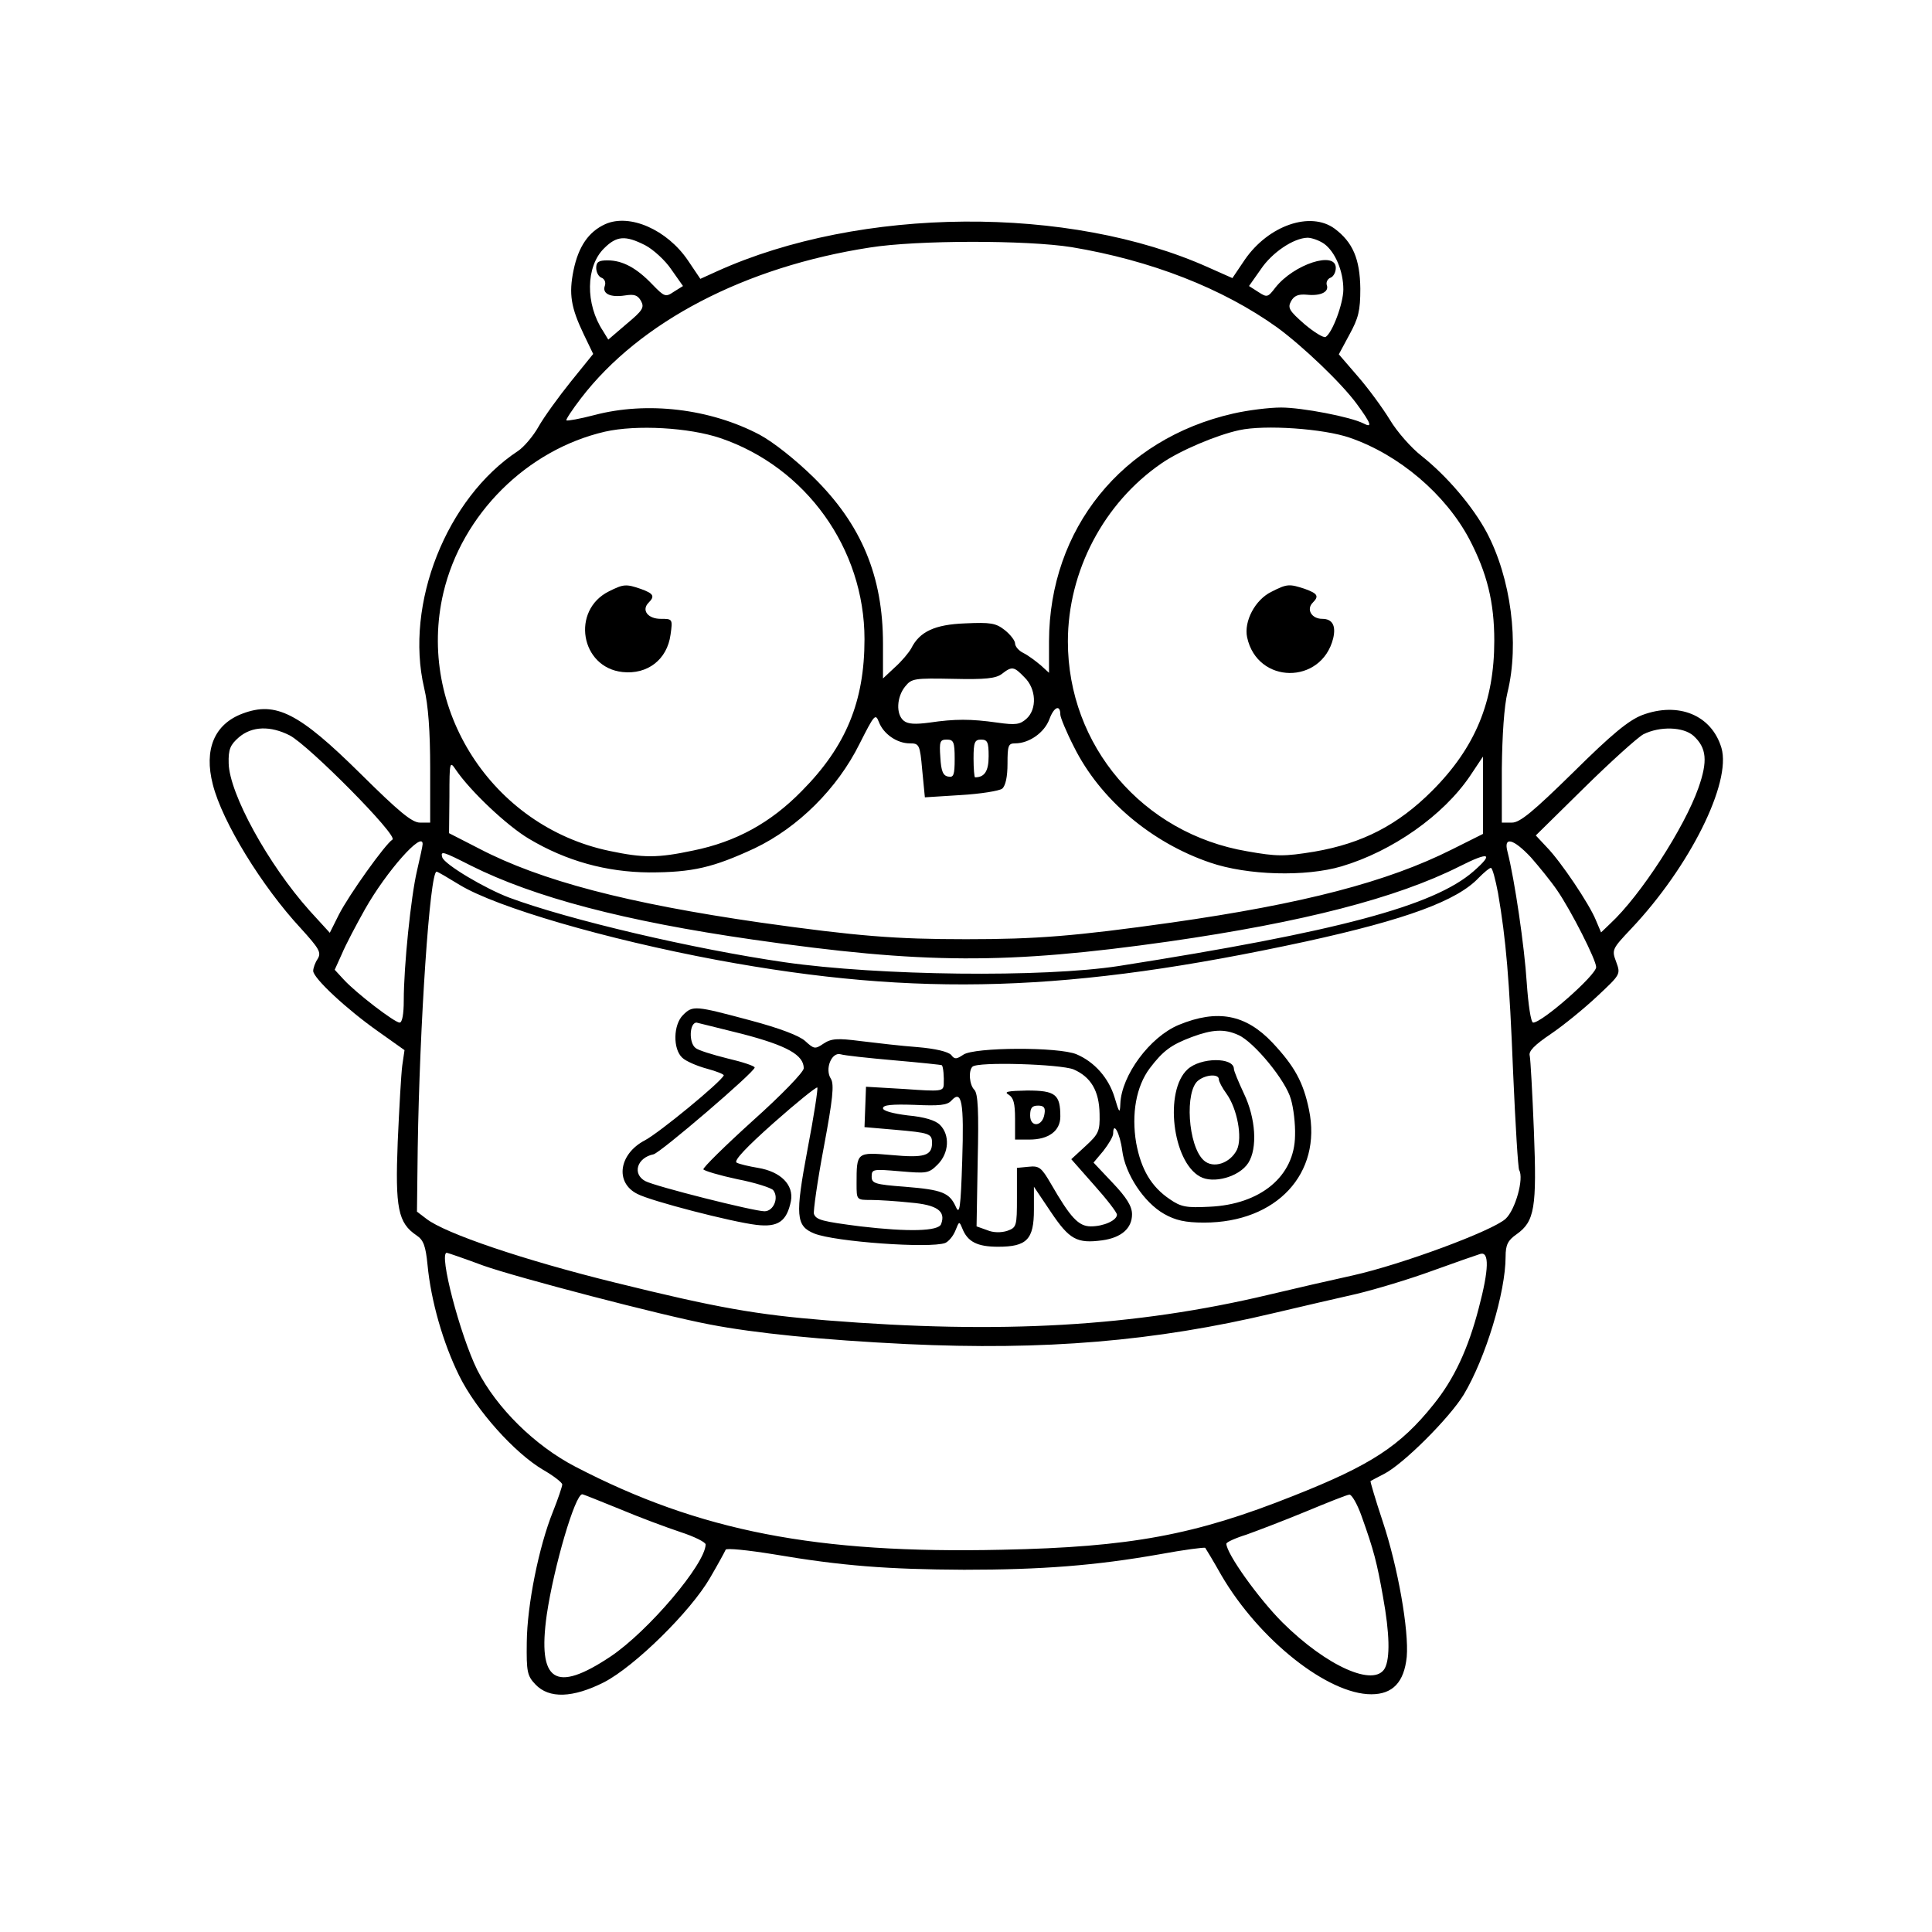 <?xml version="1.0" standalone="no"?>
<!DOCTYPE svg PUBLIC "-//W3C//DTD SVG 20010904//EN"
 "http://www.w3.org/TR/2001/REC-SVG-20010904/DTD/svg10.dtd">
<svg version="1.0" xmlns="http://www.w3.org/2000/svg"
 width="512pt" height="512pt" viewBox="0 0 512 512"
 preserveAspectRatio="xMidYMid meet">

<g transform="translate(0,512) scale(0.1,-0.1)"
fill="#000000" stroke="none">
<path d="M1604 4526 c-44 -20 -71 -59 -84 -122 -13 -63 -7 -99 27 -170 l25
-52 -59 -73 c-33 -41 -72 -95 -86 -120 -14 -25 -39 -54 -54 -64 -190 -125
-301 -406 -249 -628 11 -46 16 -115 16 -213 l0 -144 -27 0 c-21 0 -55 28 -158
130 -163 161 -224 192 -312 159 -75 -28 -103 -95 -79 -188 25 -99 130 -270
233 -381 49 -54 55 -64 45 -81 -7 -10 -12 -25 -12 -32 0 -19 89 -102 173 -161
l69 -49 -6 -41 c-3 -23 -8 -113 -12 -202 -7 -176 1 -215 50 -248 18 -12 24
-27 29 -78 9 -95 41 -207 84 -294 45 -91 146 -204 222 -249 28 -16 51 -34 51
-39 0 -5 -11 -38 -25 -73 -37 -92 -68 -246 -69 -345 -1 -78 1 -89 23 -112 36
-38 99 -36 182 6 81 42 229 187 281 277 21 36 39 69 41 74 1 5 59 -1 127 -12
182 -31 303 -40 505 -41 205 0 348 11 518 41 65 12 119 19 121 17 1 -1 21 -34
43 -73 100 -171 282 -315 397 -315 57 0 87 32 94 99 6 70 -23 237 -64 360 -19
57 -33 105 -32 106 2 1 18 10 36 19 51 26 173 148 211 210 58 97 111 271 111
366 0 31 6 43 29 59 48 34 54 70 46 274 -4 100 -9 190 -11 199 -4 12 13 29 56
58 34 23 89 68 123 100 62 58 62 58 50 91 -12 32 -11 34 40 88 155 164 266
387 239 479 -26 87 -114 123 -210 87 -36 -14 -80 -50 -183 -152 -106 -104
-141 -133 -162 -133 l-27 0 0 143 c1 88 6 165 15 202 32 130 9 303 -55 424
-37 69 -105 149 -173 203 -27 21 -65 64 -84 96 -19 31 -57 83 -85 115 l-50 58
28 52 c24 44 29 63 29 122 -1 79 -20 123 -68 159 -64 47 -175 9 -238 -82 l-33
-49 -63 28 c-369 166 -923 162 -1303 -10 l-44 -20 -33 49 c-55 81 -154 125
-219 96z m106 -56 c21 -11 53 -40 69 -64 l31 -44 -24 -15 c-22 -15 -25 -14
-57 19 -42 44 -79 64 -119 64 -23 0 -30 -4 -30 -20 0 -11 6 -23 14 -26 8 -3
12 -12 9 -21 -8 -21 14 -32 53 -26 25 4 34 1 43 -15 9 -17 4 -25 -38 -60 l-49
-42 -14 23 c-47 71 -46 171 3 219 33 33 56 35 109 8z m1799 4 c29 -21 51 -72
51 -121 0 -37 -29 -115 -47 -126 -5 -3 -30 12 -56 34 -40 35 -45 43 -36 60 8
15 19 20 42 18 38 -4 60 8 53 26 -2 7 2 16 10 19 8 3 14 15 14 26 0 46 -111
10 -160 -52 -20 -26 -22 -27 -45 -12 l-25 16 31 44 c30 45 87 83 124 84 11 0
31 -7 44 -16z m-669 -9 c210 -35 400 -109 545 -213 68 -50 170 -147 211 -203
38 -52 42 -64 17 -51 -33 17 -162 42 -218 42 -31 0 -88 -7 -127 -16 -295 -67
-487 -306 -488 -603 l0 -84 -22 20 c-13 11 -33 26 -45 32 -13 6 -23 18 -23 26
0 7 -12 23 -27 35 -24 19 -38 21 -105 18 -81 -3 -121 -22 -143 -66 -6 -11 -25
-34 -43 -50 l-32 -30 0 92 c0 179 -57 316 -184 441 -48 47 -106 93 -143 113
-131 69 -298 89 -438 52 -38 -10 -72 -16 -74 -14 -2 2 16 29 39 59 156 203
435 348 765 399 125 20 416 20 535 1z m-931 -506 c227 -77 382 -293 382 -533
0 -165 -49 -284 -166 -402 -83 -85 -175 -135 -288 -158 -94 -20 -132 -20 -222
-1 -311 65 -512 377 -440 684 49 208 221 379 428 427 84 19 223 11 306 -17z
m1668 1 c131 -45 254 -150 317 -269 47 -90 66 -167 66 -269 0 -161 -50 -283
-165 -398 -90 -90 -184 -139 -312 -161 -80 -13 -99 -13 -178 1 -277 47 -475
280 -475 556 0 186 95 367 248 472 49 34 146 75 206 88 68 15 224 4 293 -20z
m-862 -635 c31 -30 34 -84 5 -110 -17 -15 -28 -17 -77 -10 -71 10 -112 10
-180 0 -38 -5 -57 -4 -68 5 -21 17 -19 63 4 91 17 21 24 22 127 20 85 -2 113
1 129 13 27 21 32 20 60 -9z m95 -99 c0 -7 16 -46 36 -85 69 -139 205 -254
361 -307 99 -34 253 -38 348 -10 135 40 270 135 341 240 l34 51 0 -103 0 -102
-82 -41 c-171 -86 -393 -144 -744 -194 -256 -36 -357 -44 -544 -44 -187 0
-288 8 -544 44 -354 51 -583 111 -746 196 l-80 41 1 97 c0 93 1 95 17 71 38
-56 135 -148 194 -183 99 -59 205 -88 318 -89 116 0 170 13 280 64 115 55 219
158 278 277 39 77 42 81 51 58 12 -32 48 -57 82 -57 25 0 27 -3 33 -71 l7 -72
95 6 c52 3 102 11 110 17 9 8 14 32 14 66 0 48 2 54 20 54 38 0 78 29 91 64
12 33 29 40 29 12z m-2042 -55 c51 -27 288 -266 272 -276 -19 -12 -115 -146
-142 -199 l-24 -48 -53 58 c-111 124 -213 311 -215 391 -1 37 4 49 27 69 35
30 84 31 135 5z m3720 -1 c35 -32 38 -67 13 -138 -37 -105 -153 -285 -234
-360 l-24 -23 -14 33 c-17 42 -92 154 -130 193 l-29 31 128 126 c70 69 141
133 157 142 44 22 106 20 133 -4z m-1958 -61 c0 -43 -3 -50 -17 -47 -14 2 -19
15 -21 51 -3 42 -1 47 17 47 18 0 21 -6 21 -51z m90 7 c0 -40 -11 -56 -36 -56
-2 0 -4 23 -4 50 0 43 3 50 20 50 17 0 20 -7 20 -44z m-1500 -233 c0 -5 -7
-36 -15 -71 -16 -68 -35 -252 -35 -344 0 -35 -4 -58 -11 -58 -13 0 -115 78
-148 114 l-24 26 19 42 c10 24 38 77 61 118 57 101 154 210 153 173z m2937
-35 c21 -24 53 -63 70 -88 37 -54 103 -184 103 -203 0 -21 -143 -147 -167
-147 -6 0 -13 48 -17 106 -6 95 -32 273 -51 347 -11 41 15 35 62 -15z m-2809
-22 c168 -84 406 -147 747 -196 452 -65 673 -66 1103 -5 355 51 603 115 770
199 79 40 92 35 37 -13 -105 -92 -361 -160 -940 -251 -201 -31 -635 -26 -886
10 -241 35 -570 112 -729 171 -64 24 -172 88 -178 107 -5 18 1 16 76 -22z
m2722 -73 c21 -123 30 -225 40 -477 6 -137 13 -252 16 -257 13 -22 -10 -105
-36 -129 -35 -32 -275 -121 -405 -150 -55 -12 -155 -35 -222 -51 -357 -85
-711 -105 -1173 -68 -185 15 -289 33 -560 100 -240 59 -450 130 -500 169 l-25
19 2 168 c5 327 32 733 50 733 3 0 30 -16 61 -35 99 -60 388 -144 682 -199
534 -99 938 -86 1561 49 265 58 401 108 458 169 14 14 28 26 32 26 4 0 12 -30
19 -67z m-2689 -987 c87 -31 473 -132 600 -156 119 -23 296 -41 523 -52 363
-17 656 7 971 82 72 17 171 40 220 51 50 12 140 39 200 61 61 22 118 42 128
45 24 7 23 -41 -4 -143 -28 -108 -65 -188 -120 -256 -88 -110 -166 -161 -371
-242 -261 -104 -432 -136 -773 -143 -491 -11 -801 49 -1130 220 -108 56 -209
156 -260 256 -46 93 -103 311 -81 311 2 0 46 -15 97 -34z m361 -645 c52 -22
125 -49 161 -61 37 -12 67 -27 67 -33 -1 -52 -152 -230 -252 -297 -147 -98
-194 -67 -169 111 19 128 75 319 94 319 3 0 47 -18 99 -39z m1966 -18 c33 -92
41 -124 57 -214 18 -99 19 -163 5 -190 -28 -51 -154 5 -271 121 -64 64 -149
183 -149 209 0 4 24 15 53 24 28 10 99 37 157 61 58 24 110 45 116 45 6 1 21
-25 32 -56z"/>
<path d="M1614 3553 c-101 -50 -76 -202 36 -214 66 -7 118 33 127 99 6 42 5
42 -26 42 -34 0 -52 23 -32 43 17 17 13 24 -20 36 -40 14 -47 13 -85 -6z"/>
<path d="M3370 3552 c-44 -21 -74 -79 -65 -121 27 -125 197 -126 228 -3 8 34
-2 52 -29 52 -28 0 -43 25 -25 43 17 17 13 24 -20 36 -42 14 -48 14 -89 -7z"/>
<path d="M1810 2430 c-26 -26 -27 -90 -2 -113 9 -9 39 -22 65 -29 26 -7 46
-15 45 -18 -8 -18 -171 -152 -209 -172 -69 -36 -80 -112 -20 -142 36 -19 249
-74 315 -82 58 -7 81 9 92 63 8 43 -27 78 -87 88 -24 4 -50 10 -57 14 -8 5 26
41 98 105 61 54 113 96 116 94 2 -3 -9 -76 -26 -164 -33 -176 -31 -203 18
-223 55 -22 307 -40 347 -25 9 4 21 18 27 33 10 25 10 25 18 6 14 -36 40 -49
95 -49 76 0 95 19 95 98 l0 61 45 -67 c49 -73 69 -84 136 -75 51 7 79 32 79
69 0 21 -14 44 -51 83 l-51 54 26 31 c14 18 26 38 26 46 0 34 18 1 24 -45 8
-63 58 -138 111 -168 30 -17 56 -23 106 -23 192 0 313 130 278 299 -15 73 -38
115 -97 178 -71 75 -146 89 -248 47 -77 -32 -152 -134 -155 -209 -1 -27 -3
-25 -15 16 -16 53 -54 95 -101 115 -47 20 -271 19 -300 -1 -18 -12 -23 -13
-32 -1 -8 9 -42 17 -89 21 -42 3 -110 11 -151 16 -62 8 -78 7 -99 -7 -22 -15
-25 -14 -48 7 -15 14 -67 34 -146 55 -146 39 -152 40 -178 14z m157 -50 c119
-31 163 -56 163 -91 0 -10 -59 -71 -135 -139 -74 -67 -133 -125 -131 -129 3
-4 43 -16 90 -26 47 -9 90 -23 95 -29 16 -20 1 -56 -23 -56 -28 0 -290 66
-316 80 -35 19 -22 62 22 71 18 4 268 218 268 230 0 4 -33 15 -72 24 -40 10
-79 22 -85 28 -18 14 -16 67 3 67 1 0 56 -14 121 -30z m1315 -3 c41 -18 126
-121 139 -170 7 -23 12 -66 11 -96 -1 -108 -91 -183 -227 -189 -60 -3 -75 -1
-105 20 -49 33 -76 79 -89 149 -13 77 0 150 36 198 35 46 56 62 112 83 54 20
86 22 123 5z m-912 -67 c69 -6 126 -12 126 -13 4 -4 6 -32 5 -51 -1 -18 -7
-19 -103 -12 l-103 6 -2 -54 -2 -53 81 -7 c91 -8 98 -10 98 -35 0 -34 -21 -40
-107 -32 -93 8 -93 8 -93 -76 0 -43 0 -43 38 -43 20 0 68 -3 105 -7 71 -6 94
-23 81 -57 -7 -19 -86 -21 -214 -6 -101 13 -117 17 -123 33 -2 7 9 86 26 176
24 128 28 167 19 182 -17 26 2 72 26 65 9 -3 73 -10 142 -16z m475 -24 c46
-20 68 -57 69 -118 1 -45 -2 -53 -37 -85 l-38 -35 60 -68 c34 -38 61 -73 61
-79 0 -15 -35 -31 -69 -31 -33 0 -54 23 -106 113 -25 43 -31 48 -59 45 l-31
-3 0 -79 c0 -76 -1 -79 -26 -88 -16 -5 -37 -5 -53 2 l-28 10 3 175 c3 129 1
177 -9 187 -13 13 -16 50 -5 61 13 14 233 7 268 -7z m-295 -241 c-4 -127 -7
-146 -17 -123 -17 37 -35 45 -135 53 -80 6 -88 9 -88 27 0 20 4 20 75 14 71
-6 76 -6 100 18 30 30 33 78 6 105 -12 12 -41 21 -85 25 -40 5 -66 12 -66 19
0 9 24 11 84 9 65 -3 86 -1 97 11 28 31 34 -4 29 -158z"/>
<path d="M3147 2286 c-62 -57 -40 -244 33 -284 35 -20 104 -1 128 36 25 39 20
119 -12 185 -14 30 -26 59 -26 64 0 32 -89 31 -123 -1z m83 -26 c0 -6 9 -23
20 -38 29 -40 43 -117 28 -149 -18 -36 -63 -51 -88 -28 -42 38 -51 185 -14
212 21 16 54 17 54 3z"/>
<path d="M2673 2219 c13 -8 17 -23 17 -64 l0 -55 38 0 c51 0 82 23 82 61 0 59
-13 69 -88 69 -50 -1 -63 -3 -49 -11z m95 -51 c-5 -34 -38 -37 -38 -4 0 20 5
26 21 26 15 0 20 -5 17 -22z"/>
</g>
</svg>
